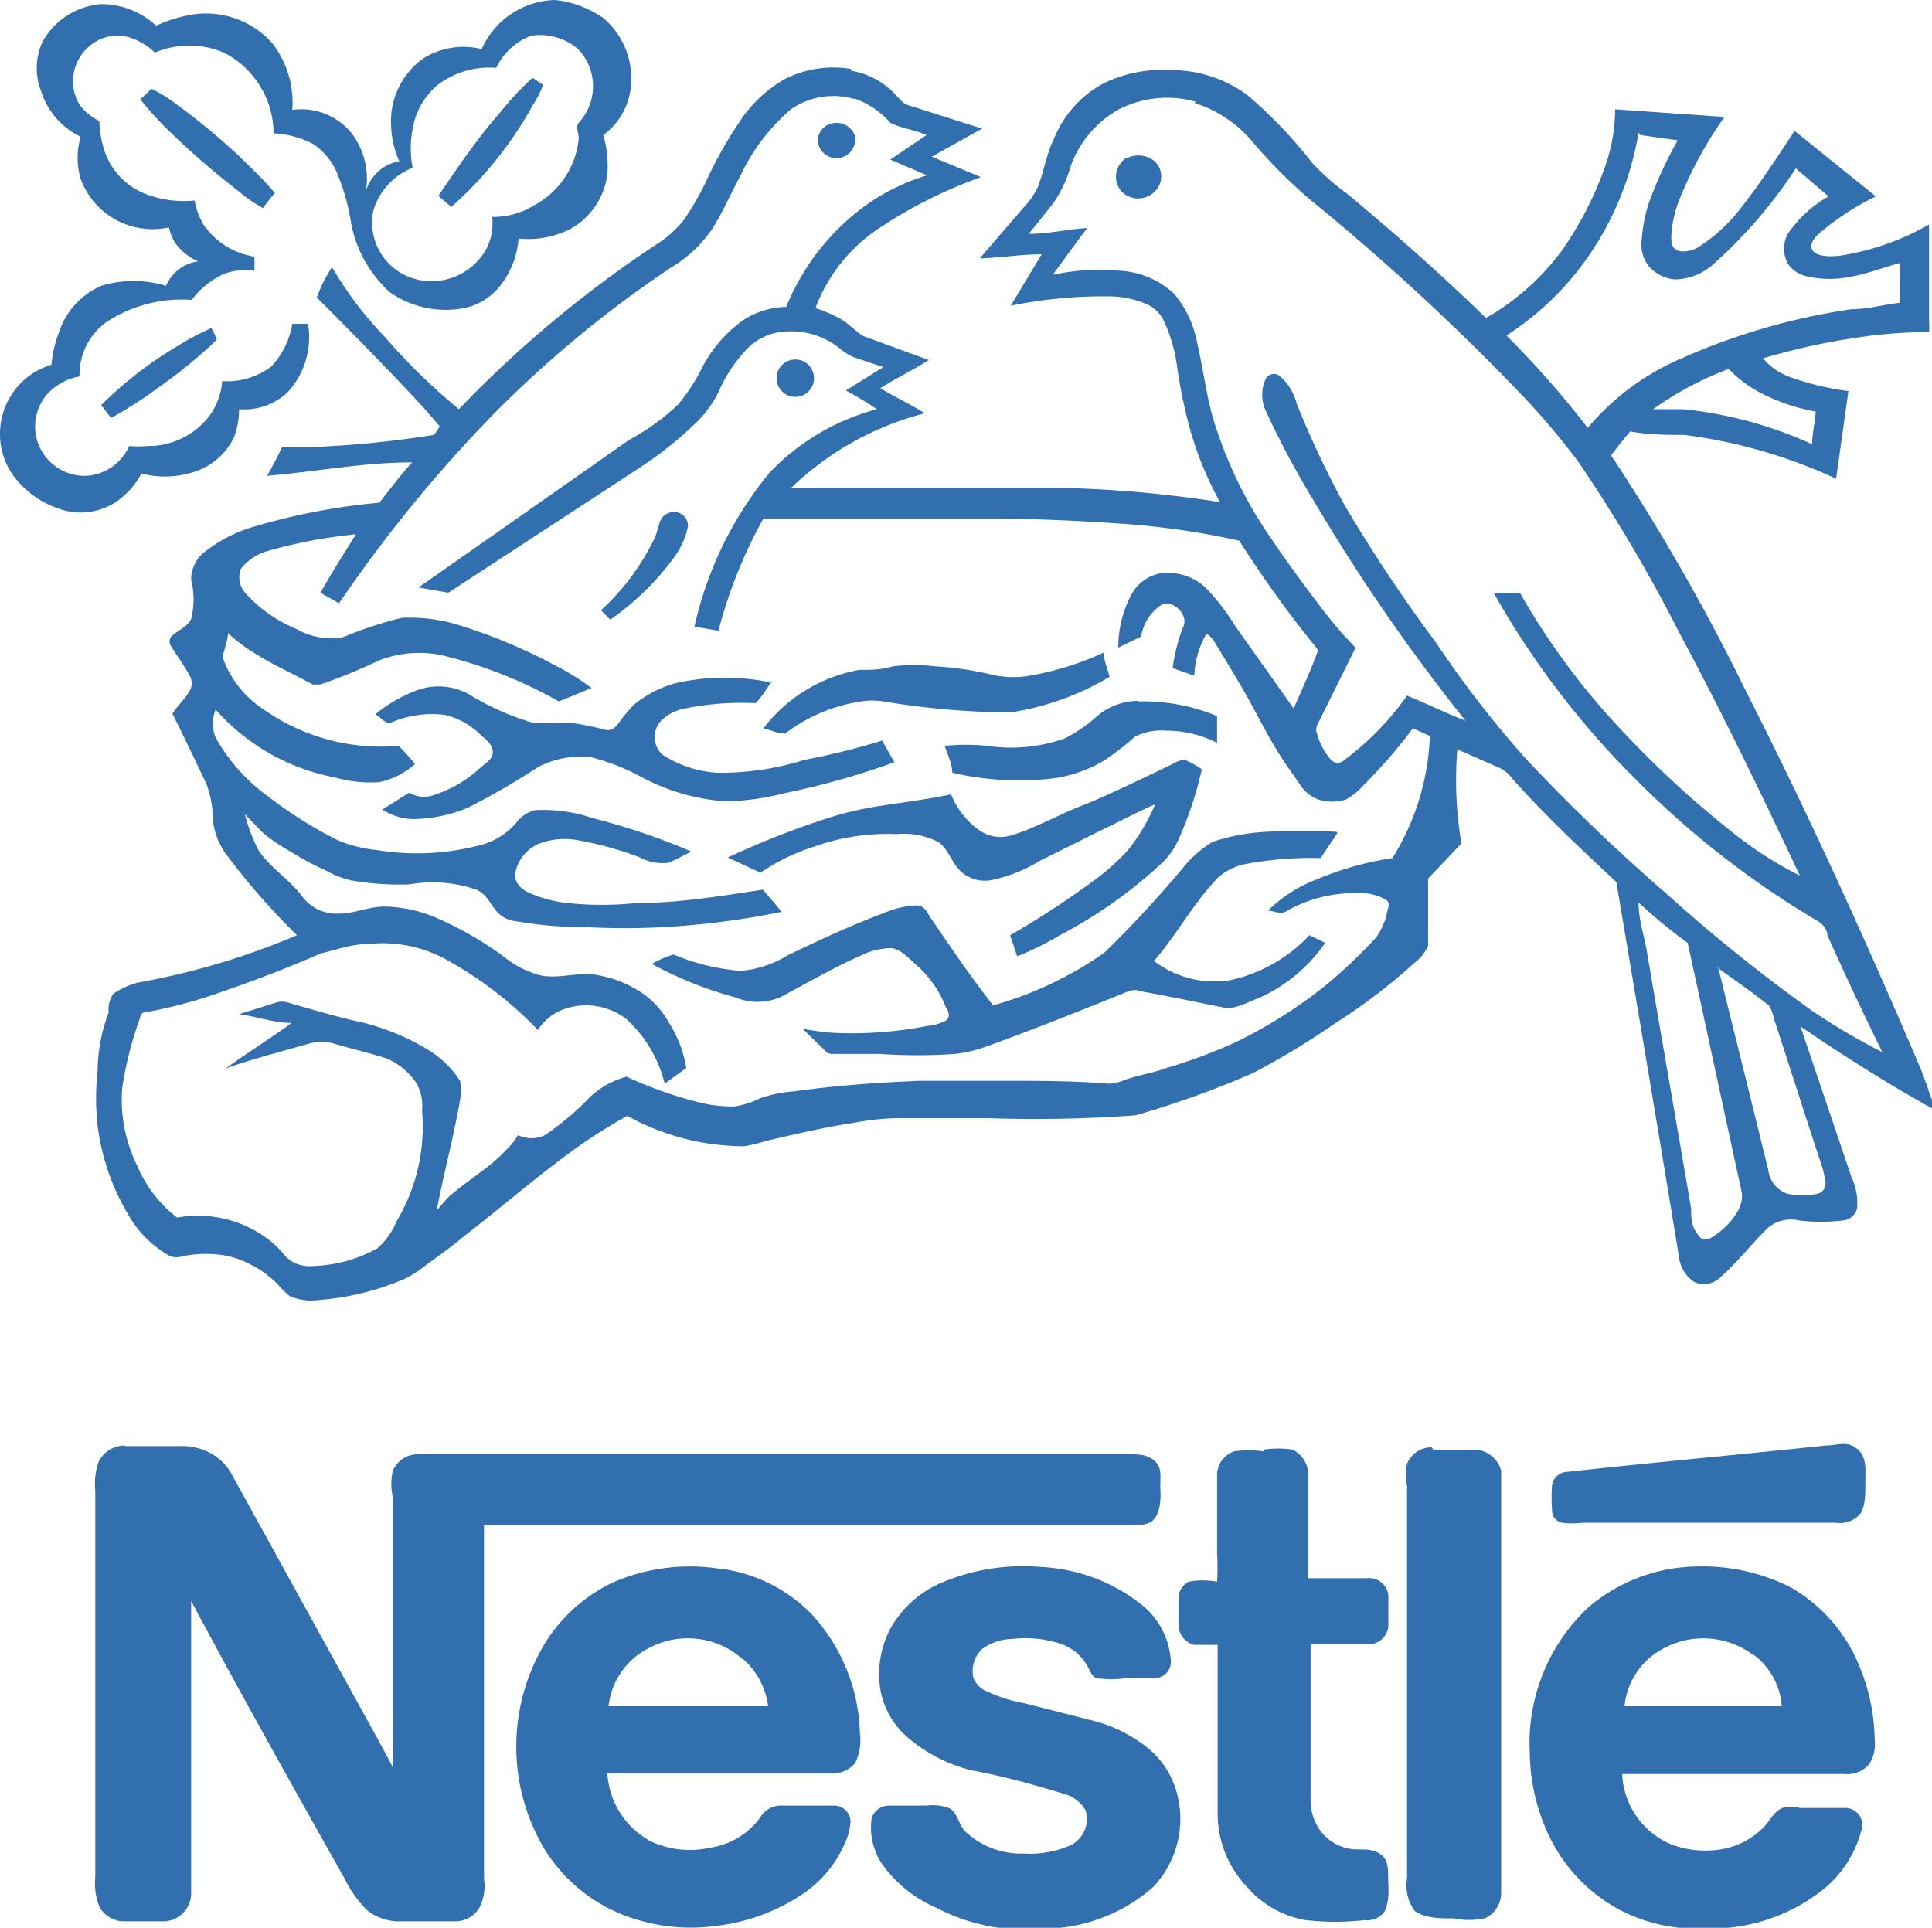 <svg xmlns="http://www.w3.org/2000/svg" viewBox="0 0 33.05 32.98"><defs><style>.cls-1{fill:#316fae;}</style></defs><g id="Layer_2" data-name="Layer 2"><g id="Layer_1-2" data-name="Layer 1"><path class="cls-1" d="M9.09.61a1.08,1.08,0,0,0-.6.55,1.47,1.47,0,0,0-1,.29,1.25,1.25,0,0,0-.43.75,1.68,1.68,0,0,0,0,.67,1.14,1.14,0,0,0-.67.72,1,1,0,0,0,.64,1.16,1.07,1.07,0,0,0,1.31-.53,1,1,0,0,0,.08-.51,1.31,1.31,0,0,0,.72-.2A1.45,1.45,0,0,0,9.9,2.37c0-.11-.06-.19,0-.27a.92.92,0,0,0,0-1.25A1,1,0,0,0,9.09.61M9.5,0a1.81,1.81,0,0,1,.81.3,1.35,1.35,0,0,1,.46,1.32,1.16,1.16,0,0,1-.45.69,1.89,1.89,0,0,1,.07.67,1.25,1.25,0,0,1-.64.94,1.58,1.58,0,0,1-.88.16,1.45,1.45,0,0,1-.34.84,1.06,1.06,0,0,1-.72.37A1.67,1.67,0,0,1,6.67,5,2.12,2.12,0,0,1,6,3.78a3.59,3.59,0,0,0-.26-.88,1.18,1.18,0,0,0-.37-.43,1.66,1.66,0,0,0-.69-.19A1.56,1.56,0,0,0,3.83.9a1.51,1.51,0,0,0-1.18,0A1.11,1.11,0,0,0,2.18.63a.73.73,0,0,0-.65.16.78.78,0,0,0-.17,1,.91.91,0,0,0,.34.28,1.83,1.83,0,0,0,.09.52,1.21,1.21,0,0,0,.68.72,1.82,1.82,0,0,0,.86.12,1.19,1.19,0,0,0,.15.41,1.3,1.3,0,0,0,.87.55,1.94,1.94,0,0,1,0,.24,1.08,1.08,0,0,0-.53.06,1.44,1.44,0,0,0-.54.44,2.35,2.35,0,0,0-1.46.38,1.11,1.11,0,0,0-.46.93,1,1,0,0,0-.49.24.84.84,0,0,0-.22.9.85.85,0,0,0,.83.56.86.86,0,0,0,.73-.51,1.63,1.63,0,0,0,.31,0,1.31,1.31,0,0,0,1-.44,1.12,1.12,0,0,0,.28-.67,1.25,1.25,0,0,0,.84-.25A1.39,1.39,0,0,0,5,5.54l.27,0A1.39,1.39,0,0,1,4.93,6.7,1.07,1.07,0,0,1,4.09,7,1.37,1.37,0,0,1,4,7.49a1.15,1.15,0,0,1-.78.61,1.56,1.56,0,0,1-.8,0,1.38,1.38,0,0,1-.44.49A1.1,1.1,0,0,1,1,8.7a1.6,1.6,0,0,1-.67-.44A1.21,1.21,0,0,1,0,7.43,1.23,1.23,0,0,1,.88,6.24,2,2,0,0,1,1,5.71a1.32,1.32,0,0,1,.73-.82,1.9,1.9,0,0,1,1.11,0,.7.7,0,0,1,.55-.42A.93.93,0,0,1,3,4.16a.81.81,0,0,1-.11-.27,1.32,1.32,0,0,1-.56,0,1.31,1.31,0,0,1-.95-.83,1.27,1.27,0,0,1,0-.72,1.3,1.3,0,0,1-.68-.79A1.07,1.07,0,0,1,.73.71a1.26,1.26,0,0,1,1-.64,1.38,1.38,0,0,1,.94.37A2.38,2.38,0,0,1,3.18.27,1.52,1.52,0,0,1,4.65.73,1.65,1.65,0,0,1,5,1.88,1.11,1.11,0,0,1,6,2.26a1.28,1.28,0,0,1,.26,1,.76.76,0,0,1,.25-.36.71.71,0,0,1,.32-.14,1.65,1.65,0,0,1-.14-.62A1.32,1.32,0,0,1,7.24,1a1.29,1.29,0,0,1,1-.16A1.41,1.41,0,0,1,9.5,0"/><path class="cls-1" d="M29.55,6.32A5.57,5.57,0,0,0,28.28,7c.17,0,.34,0,.51,0A7,7,0,0,1,31,7.6c0-.19.05-.37.06-.56a3.28,3.28,0,0,1-1-.35,2.12,2.12,0,0,1-.48-.37M29.4,16.58c.28,1.14.57,2.29.85,3.44a.49.49,0,0,0,.32.4,1.19,1.19,0,0,0,.53,0,.18.18,0,0,0,.13-.19,2,2,0,0,0-.11-.42c-.26-.79-.51-1.58-.77-2.37a1,1,0,0,0-.08-.23L30,17l-.64-.46m-1.33-1.1c0,.28.09.55.14.82.25,1.48.51,2.95.76,4.42,0,.13,0,.27.08.39s.11.15.2.13.29-.18.39-.3.24-.31.19-.53c-.31-1.41-.61-2.83-.92-4.24a9,9,0,0,1-.84-.69m0-13.17a5.22,5.22,0,0,1-1,2.31,5,5,0,0,1-1.26,1.16,16,16,0,0,1,1.39,1.58,4.3,4.3,0,0,1,1.63-1.2,11.06,11.06,0,0,1,2.88-.83c.28,0,.55-.08.83-.11V4.5c-.27.07-.54.18-.82.23a1.77,1.77,0,0,1-.76,0,.53.53,0,0,1-.33-.21.53.53,0,0,1,0-.53,2.09,2.09,0,0,1,.69-.63l-.56-.48a8.14,8.14,0,0,1-1.4,1.63,1,1,0,0,1-.68.27.68.68,0,0,1-.42-.21.58.58,0,0,1-.14-.42,2.78,2.78,0,0,1,.11-.63A7,7,0,0,1,28.7,2.4l-.64-.09m-7.6-.57a1.83,1.83,0,0,0-1.3.12,1.81,1.81,0,0,0-.85,1A2.07,2.07,0,0,1,18,3.5L17.6,4c.34,0,.67-.08,1-.1-.2.26-.39.53-.59.8a3.84,3.84,0,0,1,1.12-.07,1.48,1.48,0,0,1,.95.39,1.81,1.81,0,0,1,.4.85c.1.42.15.86.27,1.28a7.28,7.28,0,0,0,1,2.07c.27.4.55.78.84,1.16a6.71,6.71,0,0,0,.6.7l-.66,1.33a.18.18,0,0,0,0,.14,1.09,1.09,0,0,0,.25.46A.16.16,0,0,0,23,13a4.85,4.85,0,0,0,1.07-1.1c.32.13.64.29,1,.43a32.36,32.36,0,0,1-2.6-3.77A15,15,0,0,1,21.64,7a.65.65,0,0,1,0-.49.16.16,0,0,1,.25-.08.92.92,0,0,1,.29.47A16.1,16.1,0,0,0,23,8.64,26.5,26.5,0,0,0,24.57,11,17.83,17.83,0,0,0,26.12,13a32.58,32.58,0,0,0,2.4,2.3,27.87,27.87,0,0,0,2.49,2A11.24,11.24,0,0,0,32.2,18c-.32-.65-.63-1.31-.94-2,0-.08-.07-.19-.16-.24a15.46,15.46,0,0,1-3.05-2.36,14.65,14.65,0,0,1-2.5-3.26l.45,0a12.3,12.3,0,0,0,1.42,2,17.13,17.13,0,0,0,2.23,2.11,6.49,6.49,0,0,0,1.14.73c-.66-1.4-1.33-2.79-2.06-4.15A26.77,26.77,0,0,0,27,7.9a12.6,12.6,0,0,0-1.06-1.24,39.73,39.73,0,0,0-3.51-3.23,8.58,8.58,0,0,1-1-1,2.13,2.13,0,0,0-1-.67m-5.83-.07a1.27,1.27,0,0,0-1.07.18A3.37,3.37,0,0,0,12.67,3c-.16.29-.29.6-.47.89a2.2,2.2,0,0,1-.71.68A19.35,19.35,0,0,0,8.35,7.18,24,24,0,0,0,5.8,10.32l-.32-.18c.19-.33.39-.65.61-1a8.5,8.5,0,0,0-1.49.28.92.92,0,0,0-.48.31.41.41,0,0,0,.1.44,2.41,2.41,0,0,0,.85.59,1.19,1.19,0,0,0,.8.14,6.9,6.9,0,0,1,1-.33,2.84,2.84,0,0,1,1,.13,9.24,9.24,0,0,1,1.62.68,4.44,4.44,0,0,1,.63.39L9.56,12a7.74,7.74,0,0,0-2-.79,1.9,1.9,0,0,0-1.08.09,9.41,9.41,0,0,1-1,.41s-.09,0-.13,0c-.35-.19-.71-.35-1-.54a2.53,2.53,0,0,1-.45-.34c0,.14-.07.27-.09.42a1.76,1.76,0,0,0,.69.88,3.49,3.49,0,0,0,2.32.63,4.12,4.12,0,0,1,.28.31,1.32,1.32,0,0,1-.61.31,2.17,2.17,0,0,1-.76-.08,3.61,3.61,0,0,1-1.65-.78,3.52,3.52,0,0,1-.39-.38.62.62,0,0,0,0,.48,3.11,3.11,0,0,0,.89,1,7.23,7.23,0,0,0,1.21.76,2.23,2.23,0,0,0,.64.16,4.25,4.25,0,0,0,1.74-.07,1.23,1.23,0,0,0,.65-.38.59.59,0,0,1,.33-.23,2.62,2.62,0,0,1,1,.14,11.08,11.08,0,0,1,1.68.57c-.14.06-.26.14-.4.19a.8.8,0,0,1-.48-.09,5.87,5.87,0,0,0-1.09-.3,1.23,1.23,0,0,0-.63.06.69.69,0,0,0-.42.53c0,.15.1.24.21.3a2.21,2.21,0,0,0,.7.19,5.54,5.54,0,0,0,1.15,0c.73,0,1.46-.12,2.18-.23.11.13.22.25.32.38a13.92,13.92,0,0,1-2,.26,12.53,12.53,0,0,1-1.37,0,6.52,6.52,0,0,1-1.17-.1.51.51,0,0,1-.32-.15c-.13-.15-.18-.31-.36-.39A2.31,2.31,0,0,0,7,15.13a4.86,4.86,0,0,1-1-.07,1.59,1.59,0,0,1-.41-.16,5.07,5.07,0,0,1-.65-.35,2.77,2.77,0,0,1-.45-.31l-.3-.31a2.82,2.82,0,0,0,.24.63c.21.3.54.5.75.79a.73.73,0,0,0,.61.28c.29,0,.53-.13.82-.12a2.37,2.37,0,0,1,.94.23,5.88,5.88,0,0,1,1.06.62,1.67,1.67,0,0,0,.65.33c.35.06.66-.08,1,0A1.92,1.92,0,0,1,11,17a1.48,1.48,0,0,1,.44.49,2.07,2.07,0,0,1,.3.78l-.37.27a2.18,2.18,0,0,0-.66-1.11,1.13,1.13,0,0,0-1.15-.13.93.93,0,0,0-.36.32,6.49,6.49,0,0,0-1.56-1.2,2.26,2.26,0,0,0-1.34-.27c-.28,0-.55.1-.81.16-.57.25-1.15.47-1.73.67a8.34,8.34,0,0,1-1.28.34c-.08,0-.08.09-.1.14a6,6,0,0,0-.29,1.16,2.56,2.56,0,0,0,.26,1.33,2.18,2.18,0,0,0,.68.88,2,2,0,0,1,1.53.35,1.67,1.67,0,0,1,.33.32.57.57,0,0,0,.44.16,2.43,2.43,0,0,0,1.12-.3,1.18,1.18,0,0,0,.33-.46A3.15,3.15,0,0,0,7.22,19a.8.8,0,0,0-.09-.46,1.18,1.18,0,0,0-.51-.43c-.31-.1-.62-.17-.92-.26a.78.78,0,0,0-.4,0c-.48.14-1,.27-1.44.43.37-.27.76-.51,1.13-.78-.3,0-.6-.11-.9-.15l.64-.2a.32.32,0,0,1,.19,0c.42.12.85.25,1.27.34a4,4,0,0,1,1.1.45,1.7,1.7,0,0,1,.58.55.91.91,0,0,1,0,.33c-.11.63-.28,1.26-.4,1.89l.18-.21c.33-.3.73-.52,1-.82a1.09,1.09,0,0,0,.21-.26.53.53,0,0,0,.46,0,4.61,4.61,0,0,0,.76-.64,1.46,1.46,0,0,1,.64-.36,7,7,0,0,0,1.24.44,2.44,2.44,0,0,0,.59.07,1.39,1.39,0,0,0,.45-.14,2.29,2.29,0,0,1,.59-.12c.71-.1,1.43-.15,2.15-.18.49,0,1,0,1.47,0s1.17,0,1.76.05a.82.82,0,0,0,.26-.06c.24-.09.49-.12.73-.21a9,9,0,0,0,1.22-.46,8.29,8.29,0,0,0,1.47-.93,8.84,8.84,0,0,0,.89-.84,1.33,1.33,0,0,0,.18-.38c0-.08.08-.19,0-.26a.86.86,0,0,0-.48-.12,2.35,2.35,0,0,0-1.22.3c-.12.08-.21,0-.33,0a2.37,2.37,0,0,1,.82-.53,5.44,5.44,0,0,1,1.31-.37,4.23,4.23,0,0,0,.64-2.09l-.29-.13a9.08,9.08,0,0,1-.87,1,1,1,0,0,1-.28.22.8.8,0,0,1-.46,0,.63.63,0,0,1-.33-.27c-.13-.19-.27-.38-.39-.58-.22-.36-.4-.74-.62-1.11s-.31-.52-.47-.78a.52.52,0,0,0-.11-.1,1.54,1.54,0,0,0-.21.72l-.37-.13a3.08,3.08,0,0,1,.17-.68c.13-.22-.17-.52-.38-.39a.81.81,0,0,0-.33.53l-.39.19a1.93,1.93,0,0,1,.23-.92.72.72,0,0,1,.48-.35.94.94,0,0,1,.81.27,3.74,3.74,0,0,1,.48.63l1,1.41c.14-.32.29-.64.42-1A19.06,19.06,0,0,1,21.2,9.25a13.45,13.45,0,0,0-2-.29c-.7-.05-1.41-.08-2.11-.09-.86,0-1.72,0-2.58,0H13.06a8.2,8.2,0,0,0-.77,1.92l-.41-.07a6.28,6.28,0,0,1,1.29-2.64A3.94,3.94,0,0,1,15,7a5.74,5.74,0,0,0-.53-.32l.64-.4-.51-.17a1.06,1.06,0,0,1-.26-.17,1.34,1.34,0,0,0-.89-.27,1,1,0,0,0-.71.34,2.54,2.54,0,0,0-.45.7,1.92,1.92,0,0,1-.36.5,6.53,6.53,0,0,1-1,.8L7.67,10.14l-.51-.09,3.61-2.53a3.82,3.82,0,0,0,.83-.6A3.15,3.15,0,0,0,12,6.31a2.28,2.28,0,0,1,.71-.83,1.38,1.38,0,0,1,.74-.23A4,4,0,0,1,14.8,3.52,3.54,3.54,0,0,1,15.86,3l-.63-.27.62-.42c-.19-.09-.43-.11-.62-.21a1.47,1.47,0,0,0-.6-.41m-.07-.48a1.33,1.33,0,0,1,.76.41c.07.07.12.15.22.18l1.26.4-.86.48.84.35A8,8,0,0,0,15,3.93a2.83,2.83,0,0,0-1.05,1.34,2.4,2.4,0,0,1,.4.17c.16.08.27.22.42.31l1.12.41c-.27.17-.56.31-.83.48.24.15.51.27.76.43a5.15,5.15,0,0,0-2.29,1.28l1.67,0c.38,0,.77,0,1.15,0,.64,0,1.29,0,1.93,0a20.44,20.44,0,0,1,2.59.24,5.83,5.83,0,0,1-.57-1.47,8.74,8.74,0,0,1-.17-.89,2.62,2.62,0,0,0-.24-.78.59.59,0,0,0-.24-.23,1.6,1.6,0,0,0-.68-.15,7.85,7.85,0,0,0-1.68.16l.53-.88c-.35,0-.71.06-1.06.07l.75-.87a1.39,1.39,0,0,0,.24-.34c.11-.28.15-.58.29-.86a1.86,1.86,0,0,1,.83-.92A2.25,2.25,0,0,1,20,1.2a2.19,2.19,0,0,1,1.33.42,7.75,7.75,0,0,1,1.12,1.17,4.15,4.15,0,0,0,.59.52c.82.68,1.62,1.39,2.38,2.13a4.2,4.2,0,0,0,1.31-1.17,6,6,0,0,0,.72-1.4,3,3,0,0,0,.18-1L29.5,2a6.89,6.89,0,0,0-.77,1.41,2,2,0,0,0-.14.63c0,.11,0,.23.16.26a.53.53,0,0,0,.36-.11,2.87,2.87,0,0,0,.67-.63c.33-.42.62-.87.92-1.32l1.39,1.12a4.44,4.44,0,0,0-1,.66c-.07.07-.16.2-.06.29s.33.08.47.06A4.4,4.4,0,0,0,33,3.84V5.49a1.15,1.15,0,0,1,0,.19,8.69,8.69,0,0,0-.89.05,11.63,11.63,0,0,0-1.95.4,1.07,1.07,0,0,0,.46.32,4.74,4.74,0,0,0,1,.24l-.21,1.5a8.81,8.81,0,0,0-2.6-.75c-.31,0-.61,0-.92-.06-.12.13-.22.27-.33.41a35.54,35.54,0,0,1,2.29,4c1.08,2.12,2.07,4.3,3,6.48.1.24.17.49.27.73-.8-.44-1.57-.93-2.32-1.44l.87,2.57a1.07,1.07,0,0,1,.1.53.27.27,0,0,1-.25.22,3.05,3.05,0,0,1-.74,0,.61.61,0,0,0-.54.13c-.28.27-.52.59-.83.86a.4.4,0,0,1-.43.06.6.6,0,0,1-.26-.44c-.35-2.13-.71-4.27-1.07-6.4-.61-.57-1.22-1.14-1.78-1.77a.61.61,0,0,0-.21-.18l-.73-.32A6.52,6.52,0,0,0,25,14.43l-.57.6c0,.38,0,.77,0,1.15a.73.73,0,0,1-.23.29,10,10,0,0,1-1.38,1.05,13.16,13.16,0,0,1-1.39.84,16.46,16.46,0,0,1-2,.72,23.36,23.36,0,0,1-2.51.05c-.46,0-.93,0-1.4,0a4.16,4.16,0,0,0-.86.07c-.53.08-1,.19-1.56.32a2.49,2.49,0,0,1-.37.09,4.15,4.15,0,0,1-2-.52,9.15,9.15,0,0,0-.9.57c-.65.47-1.26,1-1.88,1.48-.21.18-.44.34-.66.5a2,2,0,0,1-.37.24,4.67,4.67,0,0,1-1.61.37.94.94,0,0,1-.36-.08,2.08,2.08,0,0,1-.21-.21,1.82,1.82,0,0,0-.83-.47,2,2,0,0,0-.78,0,.33.33,0,0,1-.22,0,1.84,1.84,0,0,1-.71-.7,3.93,3.93,0,0,1-.53-1.53,4.21,4.21,0,0,1,0-.94,2.86,2.86,0,0,1,.19-1A.45.45,0,0,1,1.94,17a1.33,1.33,0,0,1,.42-.19A12.64,12.64,0,0,0,5.08,16a12,12,0,0,1-1.2-1.37A1.21,1.21,0,0,1,3.64,14a1.71,1.71,0,0,0-.11-.59c-.19-.4-.38-.8-.58-1.2.1-.16.23-.26.31-.42a.28.28,0,0,0,0-.2c-.09-.18-.22-.35-.33-.53a.14.14,0,0,1,0-.17c.11-.11.26-.15.34-.3a1.38,1.38,0,0,0,0-.67.6.6,0,0,1,.26-.5A2.43,2.43,0,0,1,4.38,9a10.91,10.91,0,0,1,2.11-.4c.18-.23.36-.47.56-.69-.83,0-1.65.16-2.48.23.09-.16.18-.33.26-.5a4,4,0,0,0,.69,0,17.49,17.49,0,0,0,1.9-.2.56.56,0,0,0,.1-.15L7.27,7c-.6-.65-1.22-1.28-1.85-1.91a2.3,2.3,0,0,1,.26-.52l0,0a6.2,6.2,0,0,0,.9,1.19A10.54,10.54,0,0,0,7.85,7a19.84,19.84,0,0,1,3.38-2.82,1.89,1.89,0,0,0,.47-.42,4.88,4.88,0,0,0,.38-.66,7,7,0,0,1,.56-1,2.27,2.27,0,0,1,.79-.75,1.83,1.83,0,0,1,1.13-.17"/><path class="cls-1" d="M9.11,1.33l.18.12a1.54,1.54,0,0,1-.17.34,6.58,6.58,0,0,1-1.4,1.75L7.5,3.35c.33-.49.68-1,1.05-1.42a5.3,5.3,0,0,1,.56-.6"/><path class="cls-1" d="M2.59,1.52A2.14,2.14,0,0,1,3,1.77a11.6,11.6,0,0,1,1.08.89c.21.21.43.41.62.64-.07.09-.14.17-.2.26a2.42,2.42,0,0,1-.42-.29A13.68,13.68,0,0,1,2.8,2.15a5.6,5.6,0,0,1-.4-.45l.19-.18"/><path class="cls-1" d="M14.24,2.11a.33.33,0,0,1,.38.2.32.32,0,1,1-.63.1.3.3,0,0,1,.25-.3"/><path class="cls-1" d="M19.29,2.7a.44.44,0,0,1,.37,0,.35.35,0,0,1,.17.47.4.4,0,0,1-.64.11.38.38,0,0,1,.1-.59"/><path class="cls-1" d="M3.61,5.6a2,2,0,0,1,.1.21,8.41,8.41,0,0,1-1,.82,7,7,0,0,1-.81.52l-.17-.22a6.71,6.71,0,0,1,1.29-1,4.32,4.32,0,0,1,.56-.3"/><path class="cls-1" d="M13.45,6.19a.32.32,0,1,1,0,.56.32.32,0,0,1,0-.56"/><path class="cls-1" d="M11.77,9a1.36,1.36,0,0,1-.22.51,4.6,4.6,0,0,1-1.11,1.09l-.16-.16a4,4,0,0,0,.92-1.24c.07-.14.06-.36.23-.42a.24.24,0,0,1,.34.22"/><path class="cls-1" d="M18.88,11.16c0,.14.07.28.1.42a4.67,4.67,0,0,1-1.71.61A14.19,14.19,0,0,1,15.11,12a1.21,1.21,0,0,0-.38,0,2.84,2.84,0,0,0-1.3.55c-.12,0-.25-.06-.37-.09a2.65,2.65,0,0,1,1.64-1c.19,0,.38,0,.57-.06a3,3,0,0,1,.73,0,5.51,5.51,0,0,1,1,.15,1.68,1.68,0,0,0,.67,0,5.11,5.11,0,0,0,1.22-.39"/><path class="cls-1" d="M13.2,11.65a2.6,2.6,0,0,1-.27.38,4.87,4.87,0,0,0-1.21.09.79.79,0,0,0-.39.19.41.41,0,0,0,0,.6,1.94,1.94,0,0,0,.94.31A4.78,4.78,0,0,0,13.76,13a12.3,12.3,0,0,0,1.33-.33l.21.37a13.44,13.44,0,0,1-1.88.53,4.4,4.4,0,0,1-1,.14,3.57,3.57,0,0,1-1.49-.44,3.73,3.73,0,0,0-.84-.32,1.6,1.6,0,0,0-.88.17A12.88,12.88,0,0,1,8,13.82a2.5,2.5,0,0,1-.85.19,1,1,0,0,1-.61-.16L7,13.56a.5.5,0,0,0,.36.06,2.12,2.12,0,0,0,.84-.47c.08-.08.23-.15.23-.28s-.11-.21-.2-.29a1.29,1.29,0,0,0-.62-.35,1.78,1.78,0,0,0-.94.14c-.09,0-.17-.11-.25-.15a2.53,2.53,0,0,1,.71-.41,1.08,1.08,0,0,1,.88.06,4.44,4.44,0,0,0,1.09.49,4.28,4.28,0,0,0,.62,0,4.67,4.67,0,0,1,.65.13.21.21,0,0,0,.19-.09,3.17,3.17,0,0,1,.28-.34,1.9,1.9,0,0,1,.75-.38,3.85,3.85,0,0,1,1.62,0"/><path class="cls-1" d="M19.46,12a3.32,3.32,0,0,1,1.36.25c0,.16,0,.31,0,.46a1.89,1.89,0,0,0-.87-.21,1,1,0,0,0-.53.1,5.34,5.34,0,0,1-.53.41,2.31,2.31,0,0,1-1,.32,5.07,5.07,0,0,1-1.6-.11c0-.15-.08-.31-.13-.46a3.55,3.55,0,0,1,.73,0,2.74,2.74,0,0,0,1.33-.13,2.57,2.57,0,0,0,.55-.38,1.09,1.09,0,0,1,.69-.26"/><path class="cls-1" d="M20.27,13a1.64,1.64,0,0,1,.29.16,6.28,6.28,0,0,1-.39,1.18,1.25,1.25,0,0,1-.31.44A8,8,0,0,1,18.13,16a5,5,0,0,1-.73.36L17.28,16a15.6,15.6,0,0,0,1.52-1,4.15,4.15,0,0,0,.49-.45,3.3,3.3,0,0,0,.47-.79c-.28.12-.54.26-.81.39s-.76.38-1.15.57a2.61,2.61,0,0,1-.81.33.61.61,0,0,1-.54-.13c-.17-.15-.21-.37-.39-.51a1.28,1.28,0,0,0-.72-.14,3.7,3.7,0,0,0-1.4.21,3.48,3.48,0,0,0-.93.45l-.56-.26a14.63,14.63,0,0,1,1.7-.67,5.58,5.58,0,0,1,.83-.2c.43-.07.86-.12,1.29-.21a1.38,1.38,0,0,0,.45.59.64.64,0,0,0,.55.12c.42-.12.83-.36,1.22-.51s1.05-.47,1.57-.72a.69.69,0,0,1,.21-.08"/><path class="cls-1" d="M22.88,14.25l-.29.43a6,6,0,0,0-1.27.1,1,1,0,0,0-.48.23c-.42.43-.72,1-1.1,1.43a1.71,1.71,0,0,0,1.3.33A2.63,2.63,0,0,0,22.4,16l.27.13a2.72,2.72,0,0,1-1.15.95c-.19.07-.42.21-.62.15-.46-.09-.92-.19-1.38-.27a.28.28,0,0,0-.22,0c-.79.32-1.59.64-2.39.93a2.26,2.26,0,0,1-.57.14,9.26,9.26,0,0,1-1.29,0c-.27,0-.55,0-.82,0-.08,0-.11-.05-.16-.1l-.34-.33a4.81,4.81,0,0,0,.53.07,6.69,6.69,0,0,0,1.61-.12.8.8,0,0,0,.31-.09c.08-.05.05-.16,0-.23a1.87,1.87,0,0,0-.48-.7c-.13-.11-.28-.29-.45-.31a1.22,1.22,0,0,0-.53.13c-.47.21-.92.47-1.37.71a1,1,0,0,1-.78,0,6.49,6.49,0,0,1-1.42-.57,1.73,1.73,0,0,1,.37-.16,3.8,3.8,0,0,0,1.15.28,1.85,1.85,0,0,0,.81-.27c.54-.26,1.08-.51,1.64-.72a1.58,1.58,0,0,1,.56-.13c.15,0,.19.15.26.24.34.5.68,1,1.05,1.47a6.26,6.26,0,0,0,1.9-.9,18.93,18.93,0,0,0,1.36-1.47,1.87,1.87,0,0,1,.5-.43,3.48,3.48,0,0,1,.92-.17,11.81,11.81,0,0,1,1.19,0"/><path class="cls-1" d="M31.77,24.78c.17.16.14.36.14.58s0,.38-.08.53a.46.46,0,0,1-.43.16H27.07a1.43,1.43,0,0,1-.36,0,.22.22,0,0,1-.16-.22,2.94,2.94,0,0,1,0-.42.27.27,0,0,1,.26-.23c1.47-.16,3-.3,4.42-.45.19,0,.38-.09.54.06"/><path class="cls-1" d="M2.14,24.74h.94a1,1,0,0,1,.57.15.9.9,0,0,1,.34.38l2.46,4.46c.09.17.19.34.27.51,0-1.54,0-3.09,0-4.63a1,1,0,0,1,0-.45.47.47,0,0,1,.4-.28h12.2c.16,0,.31,0,.44.12s.08.3.09.47,0,.38-.1.51-.3.11-.47.11h-11v6.05a.84.84,0,0,1-.08.5.48.48,0,0,1-.42.23h-.9a.9.9,0,0,1-.59-.18,2,2,0,0,1-.4-.56C5,30.55,4.13,29,3.27,27.39c0,1.67,0,3.33,0,5a.48.48,0,0,1-.45.48H2.14a.48.48,0,0,1-.44-.25,1.09,1.09,0,0,1-.07-.51V25.5A1.16,1.16,0,0,1,1.69,25a.5.5,0,0,1,.45-.27"/><path class="cls-1" d="M21.62,24.8a1.62,1.62,0,0,1,.49,0,.48.48,0,0,1,.27.46V27h1a.33.33,0,0,1,.27.09.32.32,0,0,1,.1.26c0,.16,0,.32,0,.48a.34.34,0,0,1-.33.3c-.34,0-.69,0-1,0v2.63a.89.89,0,0,0,.19.59.8.8,0,0,0,.62.29c.16,0,.3,0,.42.11s.09.31.1.48,0,.35-.07.48a.37.37,0,0,1-.34.14,4.48,4.48,0,0,1-1,0,1.7,1.7,0,0,1-1-.56A1.82,1.82,0,0,1,20.83,31V28.14c-.14,0-.28,0-.41,0a.36.36,0,0,1-.26-.33v-.47a.33.33,0,0,1,.17-.28,1.34,1.34,0,0,1,.49,0,3.85,3.85,0,0,0,0-.48V25.25a.43.43,0,0,1,.29-.42,1.67,1.67,0,0,1,.5,0"/><path class="cls-1" d="M24.52,24.8c.24,0,.48,0,.72,0a.49.49,0,0,1,.44.36c0,.12,0,.25,0,.38v6.85a.48.48,0,0,1-.28.43,1.33,1.33,0,0,1-.53,0c-.24,0-.49,0-.67-.13a.74.74,0,0,1-.13-.56c0-2.24,0-4.47,0-6.71a.81.81,0,0,1,0-.38.46.46,0,0,1,.42-.28"/><path class="cls-1" d="M12.71,28.39a1.41,1.41,0,0,0-1.6-.2,1.27,1.27,0,0,0-.7,1c.91,0,1.82,0,2.73,0a1.3,1.3,0,0,0-.43-.81m-.36-1.54a2.66,2.66,0,0,1,1.52.76,3.12,3.12,0,0,1,.84,2.05.89.89,0,0,1-.08.51.51.51,0,0,1-.44.18h-3.8a1.41,1.41,0,0,0,.76,1.17,1.59,1.59,0,0,0,1,.1A1.29,1.29,0,0,0,13,31.1a.41.41,0,0,1,.35-.21h.93a.28.28,0,0,1,.27.28,1,1,0,0,1-.07.3,2,2,0,0,1-.73.92,3.34,3.34,0,0,1-1.52.56A3.1,3.1,0,0,1,11,32.87,2.78,2.78,0,0,1,9.3,31.61a3.43,3.43,0,0,1,0-3.46,2.76,2.76,0,0,1,1.19-1.08,3.3,3.3,0,0,1,1.89-.22"/><path class="cls-1" d="M30,28.32a1.42,1.42,0,0,0-1.52-.13,1.25,1.25,0,0,0-.69,1h2.69a1.21,1.21,0,0,0-.48-.88M29,26.8a3.34,3.34,0,0,1,1.64.36,2.74,2.74,0,0,1,1.09,1.17,3.42,3.42,0,0,1,.34,1.44.63.63,0,0,1-.1.42.51.51,0,0,1-.42.16h-3.8a1.37,1.37,0,0,0,.83,1.2,1.65,1.65,0,0,0,.85.09,1.31,1.31,0,0,0,.76-.4c.1-.11.16-.25.3-.31a.61.61,0,0,1,.3,0c.27,0,.53,0,.79,0a.29.29,0,0,1,.27.35,1.92,1.92,0,0,1-.68,1.06,3.09,3.09,0,0,1-1.6.64,2.43,2.43,0,0,1-.85,0,2.86,2.86,0,0,1-1-.3,2.8,2.8,0,0,1-1.2-1.23A3.37,3.37,0,0,1,26.17,30a3.18,3.18,0,0,1,1-2.5A2.91,2.91,0,0,1,29,26.8"/><path class="cls-1" d="M17.85,26.81a3,3,0,0,1,1.65.62,1.33,1.33,0,0,1,.53,1,.28.28,0,0,1-.27.28c-.17,0-.34,0-.51,0a1.47,1.47,0,0,1-.47,0c-.1,0-.13-.13-.18-.21a.83.83,0,0,0-.46-.38,1.93,1.93,0,0,0-.83-.08.88.88,0,0,0-.52.18.53.53,0,0,0-.14.48.41.41,0,0,0,.22.23,2.54,2.54,0,0,0,.66.21l1.14.29a2.45,2.45,0,0,1,.92.44,1.47,1.47,0,0,1,.52.73,1.69,1.69,0,0,1-.39,1.69,2.87,2.87,0,0,1-1.69.7,2.6,2.6,0,0,1-.88,0A3.34,3.34,0,0,1,16,32.63a2.2,2.2,0,0,1-.91-.74,1.12,1.12,0,0,1-.18-.78.31.31,0,0,1,.29-.22c.22,0,.43,0,.65,0a.78.78,0,0,1,.4.05c.13.08.15.27.26.39a1.38,1.38,0,0,0,1,.38,1.7,1.7,0,0,0,.8-.14.5.5,0,0,0,.26-.6.62.62,0,0,0-.4-.29c-.52-.16-1-.29-1.58-.4a2.68,2.68,0,0,1-1.09-.58,1.39,1.39,0,0,1-.44-.8,1.65,1.65,0,0,1,.19-1.07,1.82,1.82,0,0,1,.85-.75,3.55,3.55,0,0,1,1.73-.27"/></g></g></svg>